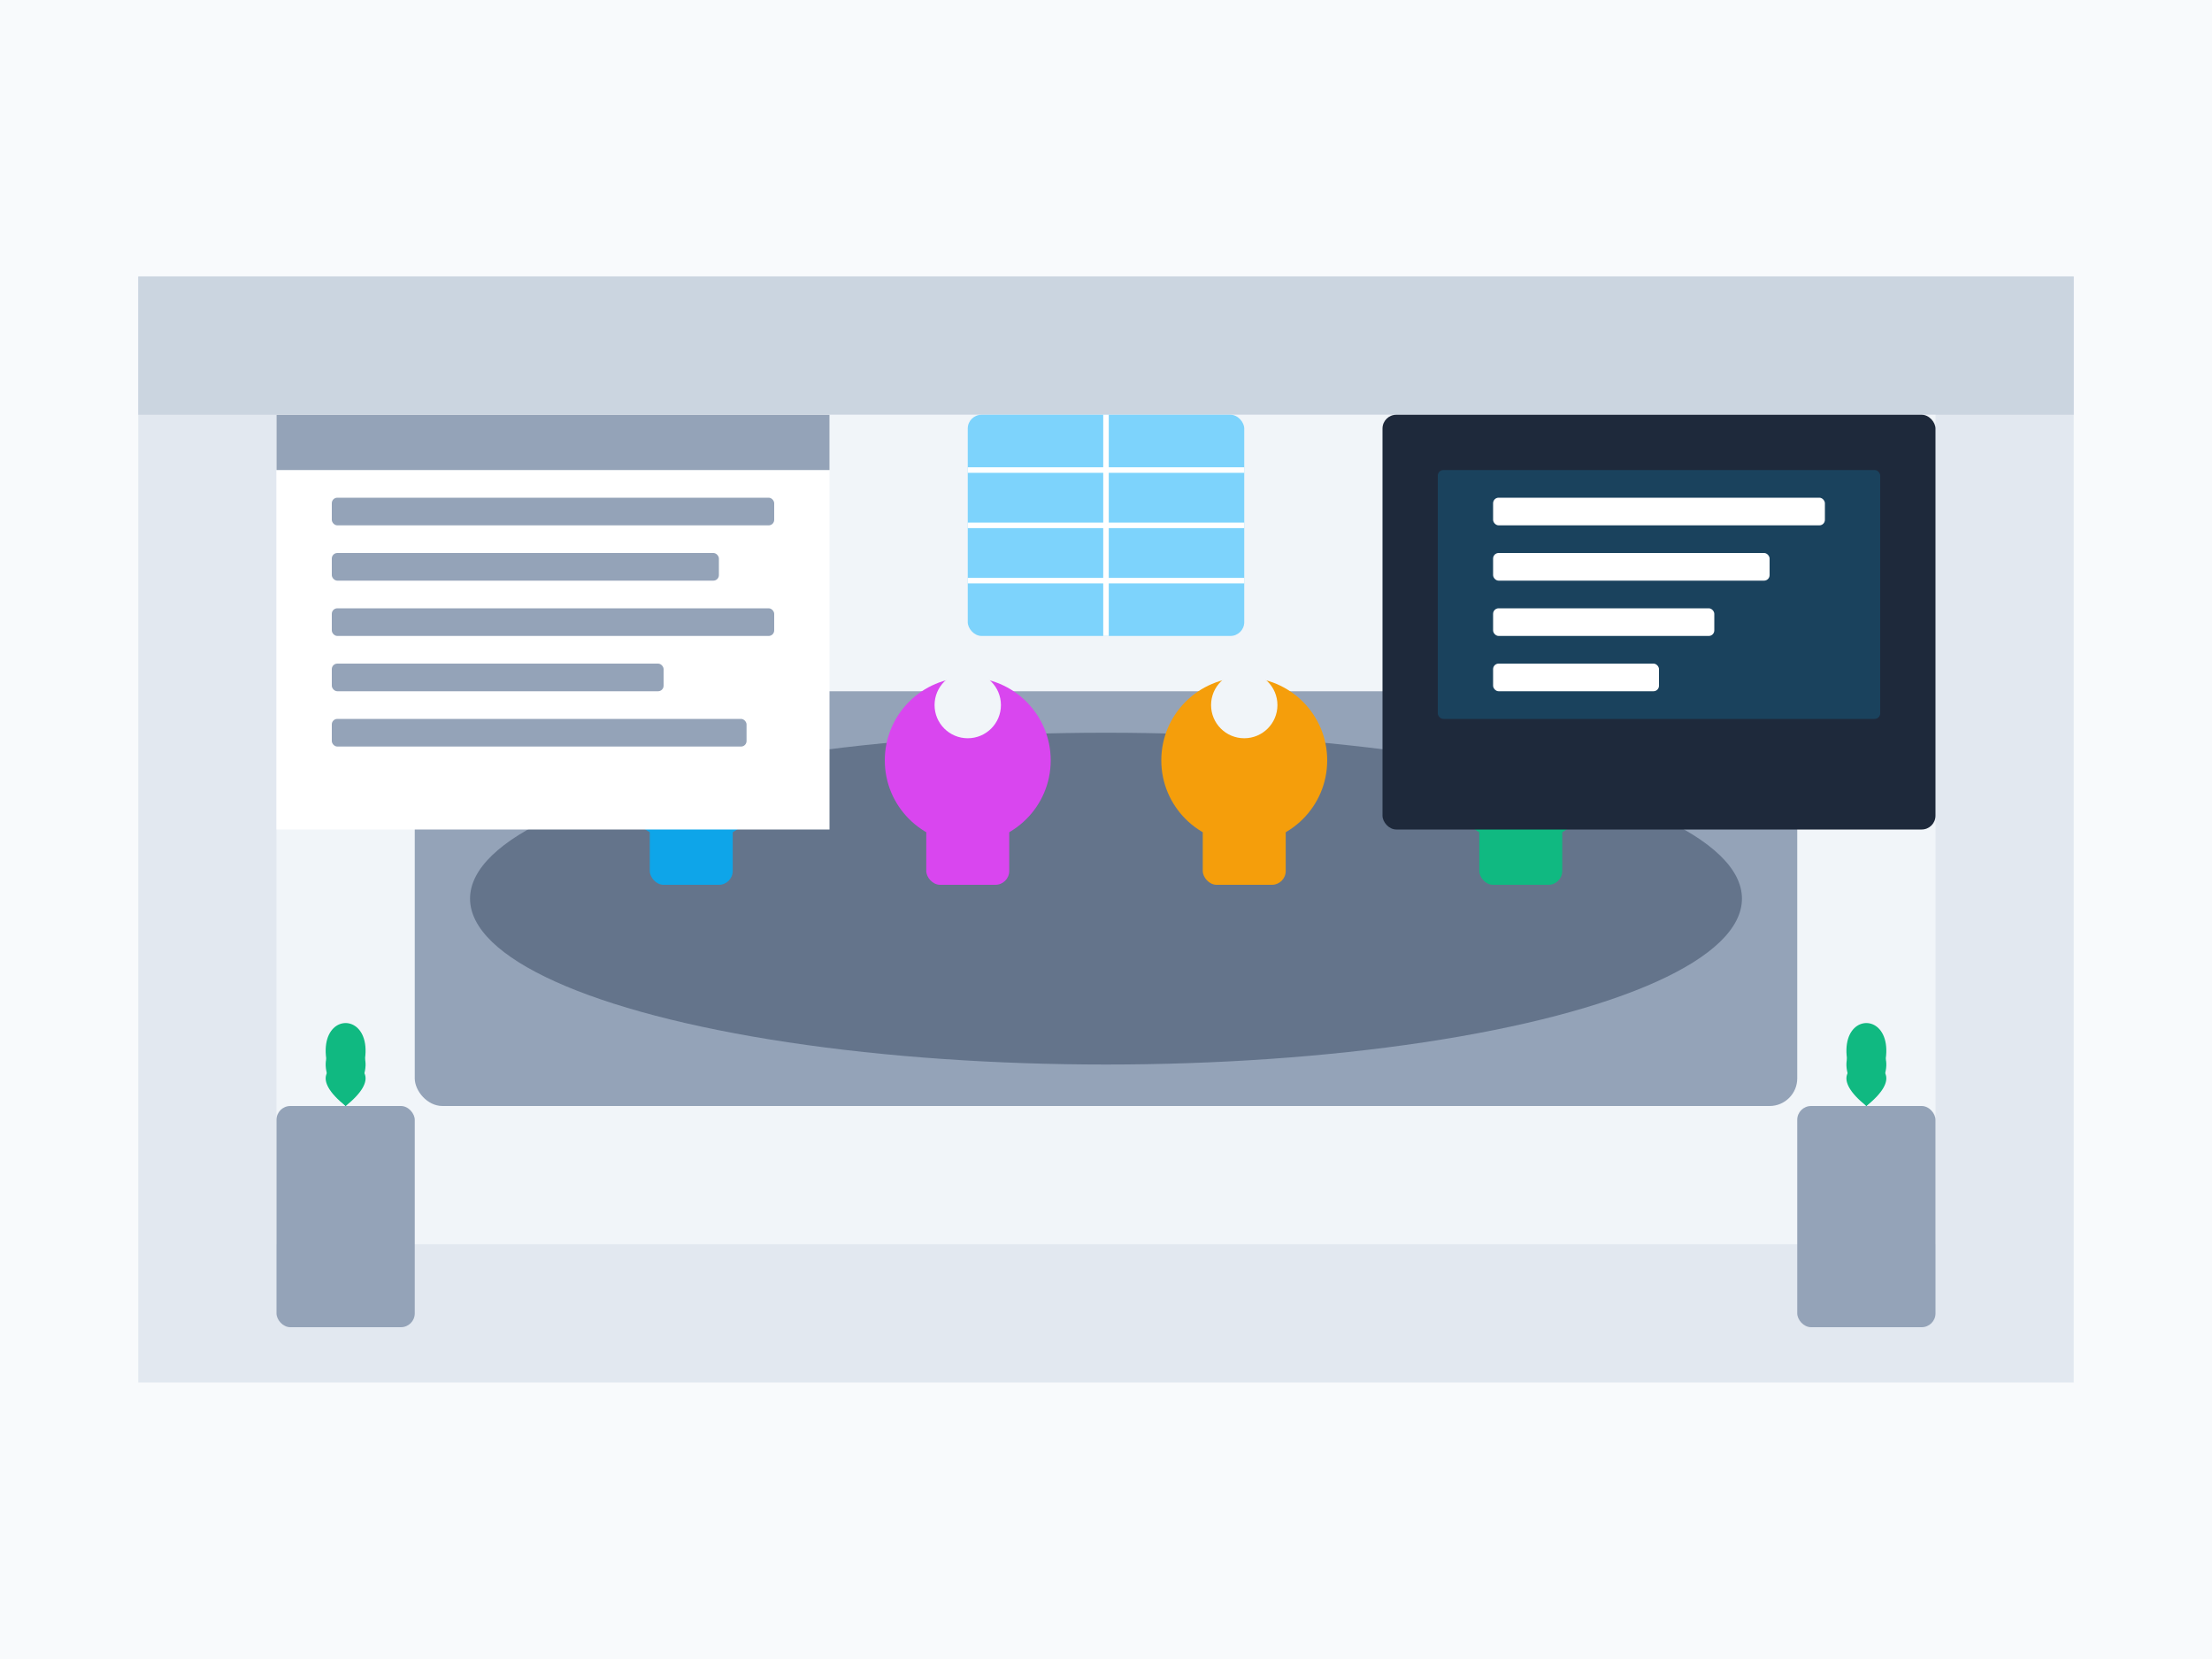 <svg width="800" height="600" viewBox="0 0 800 600" fill="none" xmlns="http://www.w3.org/2000/svg">
  <!-- Background -->
  <rect width="800" height="600" fill="#F8FAFC"/>
  
  <!-- Office Environment -->
  <rect x="50" y="100" width="700" height="400" fill="#E2E8F0"/>
  <rect x="50" y="100" width="700" height="50" fill="#CBD5E0"/>
  <rect x="100" y="150" width="600" height="300" fill="#F1F5F9"/>
  
  <!-- Meeting Table -->
  <rect x="150" y="250" width="500" height="150" rx="10" fill="#94A3B8"/>
  <ellipse cx="400" cy="325" rx="230" ry="60" fill="#64748B"/>
  
  <!-- People -->
  <!-- Person 1 -->
  <circle cx="250" cy="275" r="30" fill="#0EA5E9"/>
  <circle cx="250" cy="255" r="12" fill="#F1F5F9"/>
  <rect x="235" y="280" width="30" height="40" rx="5" fill="#0EA5E9"/>
  
  <!-- Person 2 -->
  <circle cx="350" cy="275" r="30" fill="#D946EF"/>
  <circle cx="350" cy="255" r="12" fill="#F1F5F9"/>
  <rect x="335" y="280" width="30" height="40" rx="5" fill="#D946EF"/>
  
  <!-- Person 3 -->
  <circle cx="450" cy="275" r="30" fill="#F59E0B"/>
  <circle cx="450" cy="255" r="12" fill="#F1F5F9"/>
  <rect x="435" y="280" width="30" height="40" rx="5" fill="#F59E0B"/>
  
  <!-- Person 4 -->
  <circle cx="550" cy="275" r="30" fill="#10B981"/>
  <circle cx="550" cy="255" r="12" fill="#F1F5F9"/>
  <rect x="535" y="280" width="30" height="40" rx="5" fill="#10B981"/>
  
  <!-- Whiteboard -->
  <rect x="100" y="150" width="200" height="150" fill="white"/>
  <rect x="100" y="150" width="200" height="20" fill="#94A3B8"/>
  <rect x="120" y="180" width="160" height="10" rx="2" fill="#94A3B8"/>
  <rect x="120" y="200" width="140" height="10" rx="2" fill="#94A3B8"/>
  <rect x="120" y="220" width="160" height="10" rx="2" fill="#94A3B8"/>
  <rect x="120" y="240" width="120" height="10" rx="2" fill="#94A3B8"/>
  <rect x="120" y="260" width="150" height="10" rx="2" fill="#94A3B8"/>
  
  <!-- Digital Screens -->
  <rect x="500" y="150" width="200" height="150" rx="5" fill="#1E293B"/>
  <rect x="520" y="170" width="160" height="90" rx="2" fill="#0EA5E9" opacity="0.2"/>
  <rect x="540" y="180" width="120" height="10" rx="2" fill="white"/>
  <rect x="540" y="200" width="100" height="10" rx="2" fill="white"/>
  <rect x="540" y="220" width="80" height="10" rx="2" fill="white"/>
  <rect x="540" y="240" width="60" height="10" rx="2" fill="white"/>
  
  <!-- Plants -->
  <rect x="100" y="400" width="50" height="80" rx="5" fill="#94A3B8"/>
  <path d="M125 400 C100 380 150 380 125 400" fill="#10B981"/>
  <path d="M125 400 C100 370 150 370 125 400" fill="#10B981"/>
  <path d="M125 400 C100 360 150 360 125 400" fill="#10B981"/>
  
  <rect x="650" y="400" width="50" height="80" rx="5" fill="#94A3B8"/>
  <path d="M675 400 C650 380 700 380 675 400" fill="#10B981"/>
  <path d="M675 400 C650 370 700 370 675 400" fill="#10B981"/>
  <path d="M675 400 C650 360 700 360 675 400" fill="#10B981"/>
  
  <!-- Windows -->
  <rect x="350" y="150" width="100" height="80" rx="5" fill="#7DD3FC"/>
  <path d="M350 170 L450 170" stroke="white" stroke-width="2"/>
  <path d="M350 190 L450 190" stroke="white" stroke-width="2"/>
  <path d="M350 210 L450 210" stroke="white" stroke-width="2"/>
  <path d="M400 150 L400 230" stroke="white" stroke-width="2"/>
</svg> 